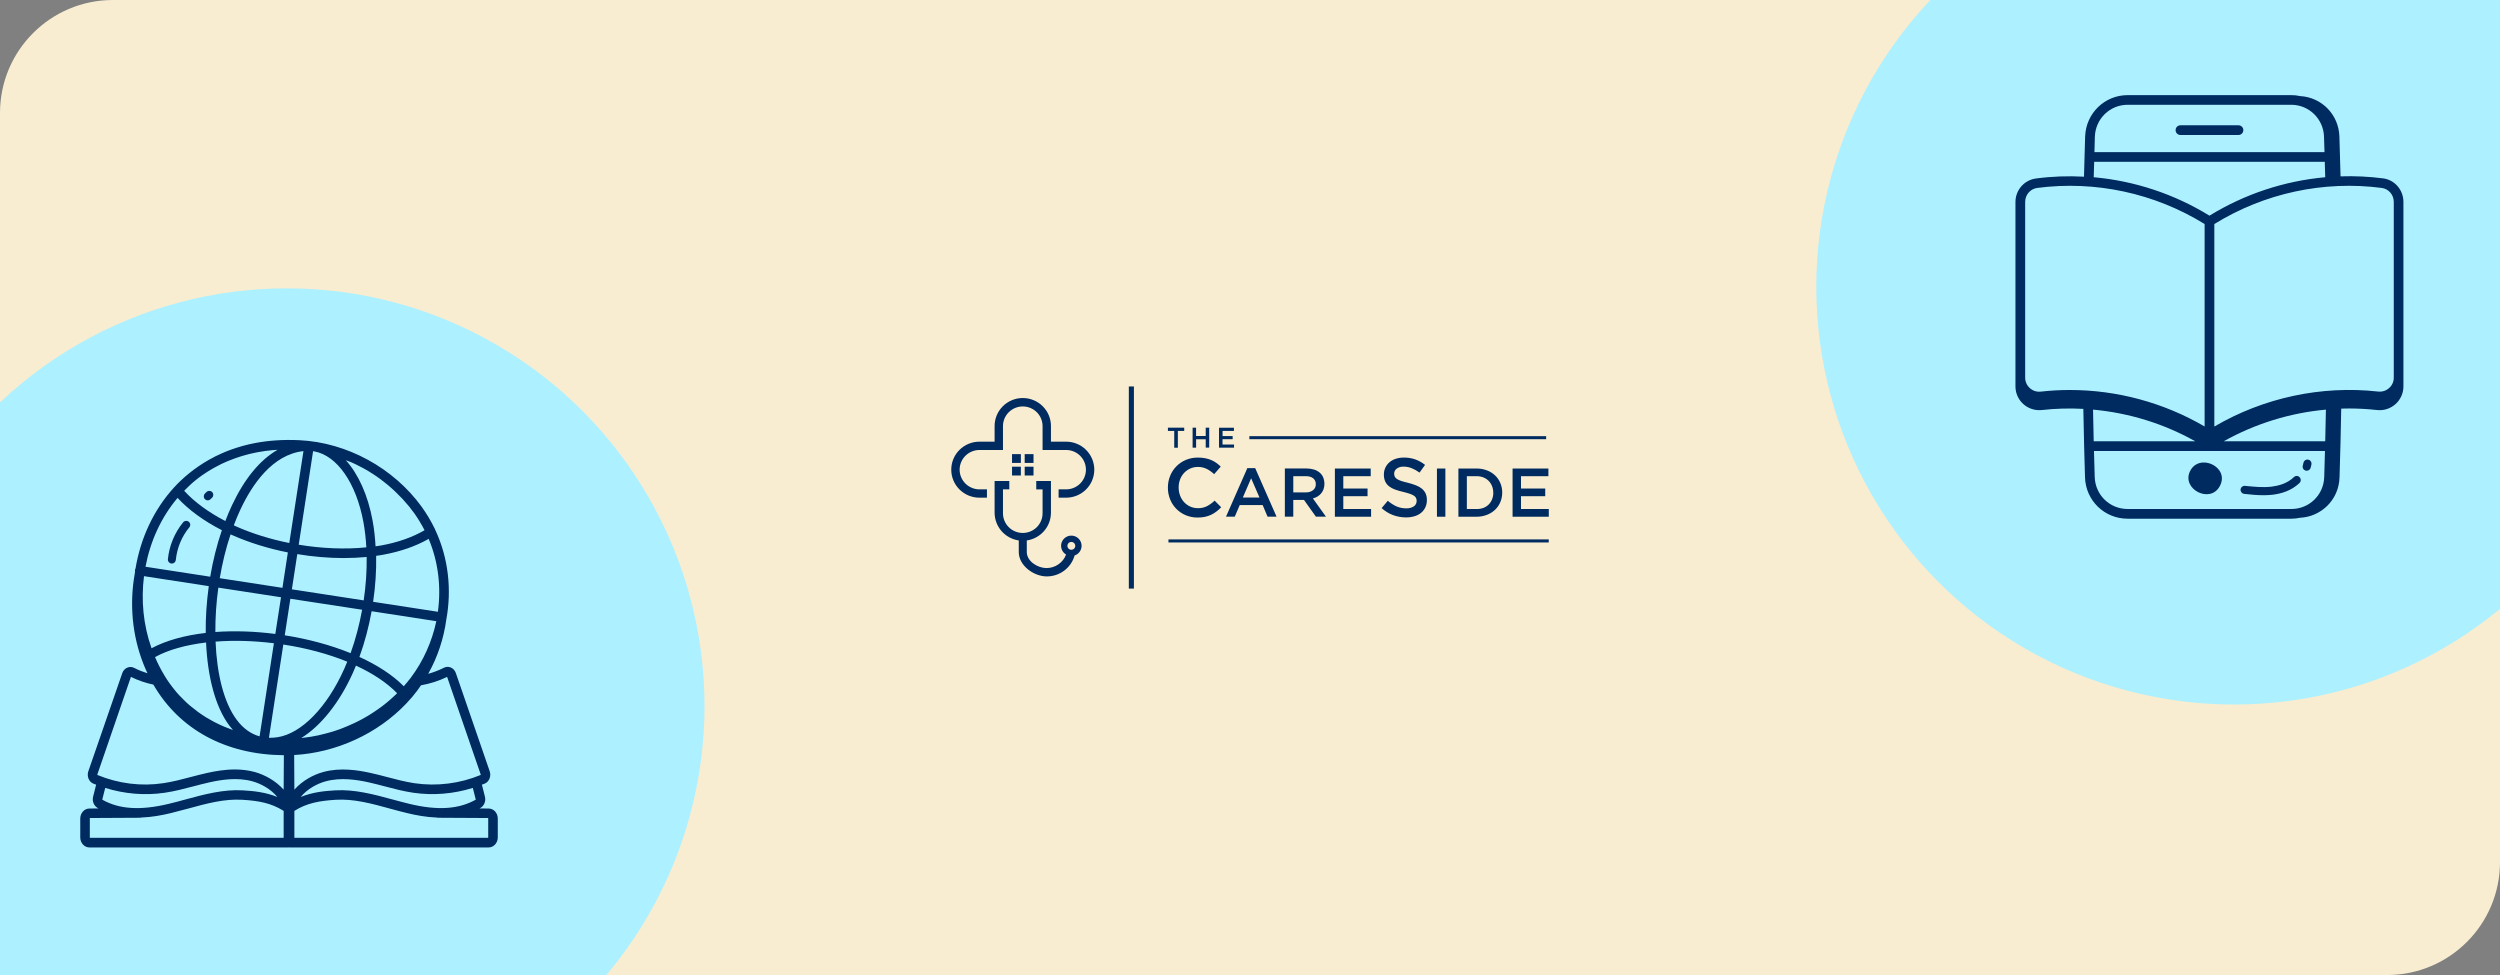 <svg xmlns="http://www.w3.org/2000/svg" width="841" height="328" viewBox="0 0 841 328" fill="none"><rect x="0" y="0" width="841" height="328" fill="#808080" stroke="none"/><g clip-path="url(#clip0_2235_4151)"><path d="M0 38C0 17.013 17.013 0 38 0H841V290C841 310.987 823.987 328 803 328H0V38Z" fill="#F8EDD1"></path><circle cx="96.5" cy="237.5" r="140.5" fill="#ADF0FF"></circle><circle cx="751.5" cy="96.5" r="140.5" fill="#ADF0FF"></circle><g clip-path="url(#clip1_2235_4151)"><path d="M396.226 144.968L398.371 144.968L398.371 143.872L392.887 143.872L392.887 144.968L395.014 144.968L395.014 150.607L396.226 150.607L396.226 144.968ZM405.604 147.763L405.604 150.583L406.781 150.583L406.781 143.872L405.604 143.872L405.604 146.667L402.36 146.667L402.36 143.872L401.19 143.872L401.19 150.597L402.371 150.597L402.371 147.777L405.604 147.763ZM415.077 143.886L410.075 143.886L410.075 150.597L415.13 150.597L415.13 149.539L411.255 149.539L411.255 147.742L414.662 147.742L414.662 146.685L411.273 146.685L411.273 144.958L415.099 144.958L415.099 143.9L415.077 143.886Z" fill="#002B60"></path><path fill-rule="evenodd" clip-rule="evenodd" d="M420.285 146.724L520.124 146.724L520.124 147.746L420.285 147.746L420.285 146.724Z" fill="#002B60"></path><path fill-rule="evenodd" clip-rule="evenodd" d="M393.066 181.456L520.999 181.456L520.999 182.475L393.066 182.475L393.066 181.456Z" fill="#002B60"></path><path d="M461.125 157.614L449.053 157.614L449.053 173.826L461.235 173.826L461.235 171.235L451.889 171.235L451.889 166.922L460.044 166.922L460.044 164.349L451.889 164.349L451.889 160.183L461.107 160.183L461.107 157.614L461.125 157.614ZM410.819 170.654L408.603 168.416C407.839 169.141 406.982 169.763 406.054 170.266C405.1 170.745 404.041 170.98 402.973 170.95C402.08 170.959 401.195 170.774 400.382 170.407C399.6 170.054 398.9 169.547 398.322 168.916C397.734 168.272 397.278 167.52 396.978 166.703C396.655 165.833 396.493 164.913 396.499 163.986C396.492 163.064 396.654 162.149 396.978 161.286C397.279 160.477 397.735 159.733 398.322 159.097C398.903 158.474 399.603 157.972 400.382 157.621C401.193 157.257 402.073 157.072 402.963 157.078C404.001 157.06 405.028 157.29 405.959 157.747C406.865 158.216 407.7 158.81 408.44 159.51L410.653 156.976C410.198 156.524 409.709 156.107 409.192 155.728C408.657 155.35 408.084 155.028 407.483 154.766C406.827 154.492 406.144 154.286 405.444 154.153C404.637 153.998 403.817 153.924 402.995 153.931C401.59 153.913 400.198 154.183 398.903 154.724C397.706 155.228 396.623 155.965 395.716 156.891C394.809 157.817 394.096 158.913 393.62 160.116C393.122 161.365 392.871 162.698 392.879 164.042C392.869 165.397 393.125 166.74 393.635 167.996C394.11 169.184 394.818 170.267 395.717 171.18C396.617 172.094 397.69 172.821 398.875 173.318C400.133 173.845 401.487 174.11 402.853 174.097C403.695 174.105 404.537 174.026 405.363 173.861C406.084 173.712 406.784 173.475 407.448 173.156C408.074 172.855 408.668 172.491 409.22 172.071C409.789 171.639 410.319 171.159 410.805 170.636L410.819 170.654ZM422.253 157.49L419.598 157.49L412.425 173.812L415.372 173.812L417.049 169.9L424.756 169.9L426.408 173.812L429.436 173.812L422.253 157.49ZM423.696 167.376L418.084 167.376L420.881 160.895L423.696 167.376ZM446.057 173.812L441.654 167.676C442.207 167.532 442.737 167.31 443.228 167.017C443.692 166.734 444.105 166.377 444.451 165.959C444.797 165.538 445.068 165.061 445.252 164.55C445.68 163.256 445.635 161.855 445.125 160.592C444.856 159.967 444.446 159.412 443.926 158.97C443.364 158.508 442.714 158.162 442.015 157.952C441.196 157.705 440.343 157.586 439.487 157.599L432.223 157.599L432.223 173.812L435.059 173.812L435.059 168.173L438.658 168.173L442.675 173.812L446.057 173.812ZM442.632 162.886C442.649 163.268 442.575 163.648 442.417 163.997C442.259 164.345 442.02 164.652 441.721 164.891C441.017 165.419 440.148 165.682 439.268 165.635L435.063 165.635L435.063 160.183L439.243 160.183C440.321 160.183 441.154 160.418 441.742 160.888C442.044 161.131 442.282 161.442 442.437 161.796C442.592 162.15 442.659 162.536 442.632 162.921L442.632 162.886Z" fill="#002B60"></path><path d="M520.884 157.613L508.829 157.613L508.829 173.826L521.011 173.826L521.011 171.235L511.662 171.235L511.662 166.921L519.817 166.921L519.817 164.349L511.662 164.349L511.662 160.183L520.88 160.183L520.88 157.613L520.884 157.613ZM468.99 159.326C468.99 159.003 469.066 158.684 469.213 158.395C469.359 158.106 469.572 157.855 469.833 157.663C470.516 157.167 471.351 156.924 472.195 156.976C473.109 156.978 474.015 157.153 474.864 157.49C475.814 157.874 476.711 158.376 477.534 158.984L479.388 156.387C478.414 155.607 477.318 154.989 476.144 154.558C474.892 154.121 473.572 153.908 472.244 153.927C471.331 153.919 470.423 154.056 469.553 154.332C468.774 154.575 468.051 154.969 467.426 155.492C466.843 155.99 466.372 156.605 466.043 157.296C465.702 158.027 465.53 158.824 465.54 159.629C465.517 160.425 465.666 161.215 465.976 161.949C466.267 162.579 466.702 163.134 467.245 163.57C467.867 164.051 468.562 164.428 469.305 164.687C470.223 165.013 471.159 165.283 472.11 165.498C472.867 165.674 473.615 165.888 474.35 166.139C474.828 166.298 475.284 166.519 475.705 166.795C475.995 166.985 476.228 167.251 476.378 167.563C476.503 167.865 476.564 168.188 476.559 168.514C476.569 168.871 476.489 169.225 476.324 169.542C476.16 169.86 475.918 170.13 475.62 170.33C474.863 170.814 473.973 171.05 473.074 171.003C471.934 171.023 470.803 170.798 469.759 170.344C468.707 169.857 467.732 169.222 466.862 168.458L464.781 170.925C465.903 171.95 467.211 172.751 468.635 173.287C470.034 173.802 471.515 174.062 473.007 174.055C473.966 174.064 474.922 173.933 475.843 173.664C476.649 173.432 477.4 173.043 478.052 172.518C478.662 172.018 479.153 171.388 479.488 170.675C479.843 169.894 480.02 169.044 480.005 168.187C480.021 167.453 479.882 166.724 479.598 166.047C479.317 165.436 478.907 164.893 478.396 164.454C477.804 163.959 477.133 163.567 476.41 163.295C475.516 162.947 474.601 162.656 473.67 162.424C472.727 162.199 471.954 161.984 471.34 161.779C470.832 161.622 470.348 161.397 469.901 161.11C469.601 160.913 469.357 160.644 469.192 160.327C469.054 160.011 468.987 159.668 468.997 159.323L468.99 159.326ZM483.388 157.613L483.388 173.826L486.224 173.826L486.224 157.613L483.388 157.613ZM505.348 165.695C505.356 164.598 505.142 163.511 504.717 162.498C504.312 161.529 503.708 160.653 502.944 159.929C502.15 159.186 501.217 158.608 500.196 158.227C499.077 157.808 497.889 157.6 496.694 157.613L490.606 157.613L490.606 173.826L496.686 173.826C497.883 173.839 499.072 173.628 500.189 173.202C501.212 172.813 502.148 172.229 502.944 171.482C503.711 170.754 504.315 169.874 504.717 168.899C505.139 167.883 505.353 166.794 505.344 165.695L505.348 165.695ZM502.345 165.741C502.354 166.499 502.216 167.252 501.937 167.958C501.681 168.617 501.291 169.217 500.792 169.72C500.287 170.219 499.684 170.608 499.019 170.862C498.266 171.132 497.469 171.258 496.669 171.235L493.449 171.235L493.449 160.183L496.669 160.183C497.467 160.172 498.26 160.313 499.005 160.599C499.671 160.861 500.275 161.259 500.778 161.765C501.275 162.27 501.664 162.87 501.923 163.527C502.202 164.234 502.34 164.988 502.331 165.748L502.345 165.741Z" fill="#002B60"></path><path fill-rule="evenodd" clip-rule="evenodd" d="M379.738 130L381.447 130L381.447 198L379.738 198L379.738 130Z" fill="#002B60"></path><path fill-rule="evenodd" clip-rule="evenodd" d="M322.815 157.998C322.821 156.243 323.524 154.562 324.772 153.321C326.021 152.081 327.712 151.381 329.477 151.376L337.401 151.376L337.401 143.502C337.38 142.62 337.538 141.742 337.863 140.921C338.189 140.1 338.676 139.352 339.296 138.721C339.917 138.09 340.658 137.588 341.476 137.246C342.294 136.903 343.173 136.727 344.061 136.727C344.949 136.727 345.828 136.903 346.646 137.246C347.464 137.588 348.205 138.09 348.826 138.721C349.446 139.352 349.933 140.1 350.259 140.921C350.584 141.742 350.741 142.62 350.721 143.502L350.721 151.376L358.645 151.376C359.52 151.376 360.386 151.547 361.194 151.88C362.003 152.212 362.737 152.7 363.356 153.315C363.974 153.93 364.465 154.66 364.8 155.464C365.134 156.267 365.307 157.128 365.307 157.998C365.307 158.868 365.134 159.729 364.8 160.532C364.465 161.336 363.974 162.066 363.356 162.681C362.737 163.296 362.003 163.783 361.194 164.116C360.386 164.449 359.52 164.62 358.645 164.62L356.114 164.62L356.114 167.419L358.645 167.419C361.158 167.419 363.569 166.426 365.346 164.659C367.123 162.893 368.122 160.496 368.122 157.998C368.122 155.499 367.123 153.103 365.346 151.336C363.569 149.57 361.158 148.577 358.645 148.577L353.54 148.577L353.54 143.502C353.564 142.249 353.337 141.004 352.871 139.84C352.406 138.676 351.712 137.615 350.829 136.721C349.947 135.826 348.893 135.116 347.731 134.63C346.569 134.145 345.321 133.896 344.061 133.896C342.801 133.896 341.553 134.145 340.391 134.63C339.228 135.116 338.175 135.826 337.293 136.721C336.41 137.615 335.716 138.676 335.25 139.84C334.785 141.004 334.558 142.249 334.582 143.502L334.582 148.577L329.477 148.577C326.963 148.577 324.553 149.57 322.776 151.336C320.998 153.103 320 155.499 320 157.998C320 160.496 320.998 162.893 322.776 164.659C324.553 166.426 326.963 167.419 329.477 167.419L332.008 167.419L332.008 164.62L329.477 164.62C327.712 164.615 326.021 163.915 324.772 162.674C323.524 161.434 322.821 159.753 322.815 157.998Z" fill="#002B60"></path><path fill-rule="evenodd" clip-rule="evenodd" d="M359.074 183.62C359.074 183.36 359.153 183.105 359.299 182.889C359.445 182.673 359.652 182.504 359.895 182.405C360.137 182.306 360.404 182.28 360.661 182.332C360.918 182.383 361.153 182.509 361.339 182.693C361.524 182.878 361.65 183.112 361.7 183.368C361.751 183.624 361.725 183.889 361.624 184.129C361.524 184.37 361.354 184.575 361.136 184.72C360.918 184.865 360.662 184.942 360.4 184.942C360.225 184.942 360.053 184.908 359.891 184.841C359.73 184.775 359.584 184.678 359.461 184.555C359.338 184.432 359.24 184.286 359.174 184.126C359.107 183.966 359.073 183.794 359.074 183.62ZM337.401 164.62L339.528 164.62L339.528 161.801L334.582 161.801L334.582 172.476C334.588 174.742 335.411 176.93 336.903 178.643C338.395 180.356 340.457 181.48 342.712 181.809L342.712 185.703C342.712 190.285 347.767 193.908 352.157 193.908C354.275 193.908 356.335 193.219 358.022 191.947C359.71 190.674 360.932 188.887 361.502 186.859C362.247 186.609 362.884 186.113 363.307 185.453C363.729 184.794 363.912 184.011 363.826 183.234C363.74 182.457 363.389 181.732 362.831 181.181C362.274 180.629 361.544 180.283 360.761 180.201C359.979 180.118 359.192 180.304 358.531 180.727C357.869 181.15 357.373 181.785 357.125 182.527C356.876 183.268 356.89 184.072 357.163 184.805C357.437 185.538 357.955 186.156 358.631 186.556C358.126 187.89 357.225 189.039 356.047 189.85C354.868 190.661 353.469 191.096 352.036 191.096C349.129 191.096 345.41 188.868 345.41 185.679L345.41 181.809C347.662 181.48 349.721 180.359 351.212 178.65C352.704 176.941 353.53 174.757 353.539 172.494L353.539 161.818L348.593 161.818L348.593 164.638L350.721 164.638L350.721 172.511C350.741 173.394 350.584 174.271 350.259 175.092C349.933 175.913 349.446 176.661 348.825 177.293C348.205 177.924 347.464 178.425 346.646 178.768C345.827 179.11 344.948 179.287 344.061 179.287C343.173 179.287 342.294 179.11 341.476 178.768C340.658 178.425 339.917 177.924 339.296 177.293C338.676 176.661 338.188 175.913 337.863 175.092C337.537 174.271 337.38 173.394 337.401 172.511L337.401 164.62Z" fill="#002B60"></path><path fill-rule="evenodd" clip-rule="evenodd" d="M340.449 152.768L343.417 152.768L343.417 155.728L340.449 155.728L340.449 152.768ZM343.417 156.997L343.417 159.957L340.449 159.957L340.449 156.997L343.417 156.997ZM344.704 152.768L347.675 152.768L347.675 155.728L344.704 155.728L344.704 152.768ZM347.675 156.997L347.675 159.957L344.704 159.957L344.704 156.997L347.675 156.997Z" fill="#002B60"></path></g><path d="M733.505 45.412H753.022C753.929 45.412 754.656 44.686 754.656 43.778C754.656 42.87 753.929 42.144 753.022 42.144H733.505C732.598 42.144 731.871 42.87 731.871 43.778C731.871 44.686 732.598 45.412 733.505 45.412Z" fill="#002B60"></path><path d="M736.735 158.493C733.762 164.484 743.521 169.636 746.766 163.486C750.17 157.086 739.844 152.23 736.735 158.493Z" fill="#002B60"></path><path d="M771.679 160.49C769.432 162.692 766.346 163.441 764.145 163.713C761.217 164.053 758.176 163.736 755.226 163.441C754.5 163.35 753.819 163.894 753.728 164.643C753.66 165.392 754.205 166.05 754.931 166.141C757.042 166.368 759.198 166.595 761.399 166.595C762.42 166.595 763.419 166.55 764.44 166.436C767.049 166.141 770.748 165.211 773.562 162.465C774.107 161.943 774.107 161.08 773.585 160.536C773.086 159.969 772.224 159.969 771.679 160.49Z" fill="#002B60"></path><path d="M776.555 154.635C775.829 154.454 775.08 154.908 774.898 155.634L774.649 156.655C774.467 157.381 774.898 158.13 775.647 158.312C775.761 158.334 775.874 158.357 775.988 158.357C776.6 158.357 777.145 157.948 777.304 157.336L777.553 156.315C777.735 155.566 777.281 154.817 776.555 154.635Z" fill="#002B60"></path><path d="M801.679 60.004C796.914 59.391 792.125 59.164 787.36 59.323C787.246 54.83 787.133 50.359 786.974 45.888C786.724 38.513 780.983 32.703 773.721 32.318C772.768 32.091 771.792 32 770.771 32H715.762C708.001 32 701.715 38.105 701.442 45.888C701.374 48.18 701.306 50.472 701.238 52.787V52.833V52.855C701.17 55.056 701.102 57.235 701.057 59.436C695.678 59.141 690.254 59.323 684.853 60.049C680.95 60.571 678 63.952 678 67.946V70.829V70.919V130.013C678 132.282 678.976 134.438 680.655 135.936C682.13 137.252 684.036 137.978 685.988 137.978C686.283 137.978 686.578 137.956 686.896 137.933C691.525 137.411 696.2 137.298 700.83 137.547C700.898 141.723 700.988 145.876 701.102 150.051V150.074V150.097C701.193 153.591 701.283 157.109 701.397 160.604C701.647 168.388 707.933 174.492 715.717 174.492H770.816C771.837 174.492 772.813 174.379 773.766 174.174C777.261 173.993 780.416 172.541 782.776 170.271C785.317 167.82 786.906 164.416 787.019 160.581C787.269 152.888 787.45 145.172 787.587 137.456C788.472 137.434 789.334 137.411 790.219 137.411C793.351 137.411 796.482 137.593 799.614 137.933C801.884 138.205 804.153 137.456 805.855 135.936C807.534 134.438 808.51 132.26 808.51 130.013V127.063V67.901C808.51 63.907 805.583 60.503 801.679 60.004ZM715.762 35.245H770.748C776.739 35.245 781.596 39.965 781.8 45.979C781.868 47.704 781.891 49.429 781.959 51.176H704.574C704.619 49.451 704.665 47.727 704.71 45.979C704.914 39.965 709.771 35.245 715.762 35.245ZM704.483 54.421H782.049C782.095 56.146 782.163 57.893 782.208 59.618C768.501 60.866 755.135 65.246 743.266 72.553C731.398 65.246 718.031 60.843 704.324 59.618C704.37 57.893 704.438 56.169 704.483 54.421ZM696.291 131.193C693.046 131.193 689.778 131.375 686.533 131.738C685.171 131.897 683.832 131.465 682.834 130.558C681.835 129.65 681.268 128.402 681.268 127.063V67.901C681.268 65.541 682.993 63.544 685.285 63.226C704.846 60.662 724.817 64.974 741.632 75.367V143.47C727.88 135.437 712.154 131.193 696.291 131.193ZM738.478 148.44H704.324C704.234 144.9 704.166 141.337 704.097 137.797C716.125 138.886 727.88 142.494 738.478 148.44ZM770.816 171.224H715.717C709.703 171.224 704.869 166.504 704.665 160.49C704.574 157.563 704.506 154.635 704.415 151.708H782.118C782.049 154.635 781.959 157.563 781.868 160.49C781.686 166.504 776.83 171.224 770.816 171.224ZM782.208 148.44H748.055C758.653 142.517 770.408 138.886 782.435 137.797C782.367 141.337 782.299 144.877 782.208 148.44ZM805.265 127.04C805.265 128.402 804.72 129.627 803.699 130.535C802.7 131.443 801.362 131.874 800 131.715C780.915 129.605 761.466 133.78 744.9 143.493V75.367C761.716 64.974 781.686 60.662 801.248 63.226C803.54 63.521 805.265 65.541 805.265 67.901V127.04Z" fill="#002B60"></path><path d="M164.393 271.988L161.29 271.965C161.405 271.897 161.519 271.851 161.633 271.783C162.865 271.076 163.504 269.501 163.139 268.041L162.112 263.957C162.408 263.843 162.728 263.729 163.047 263.615C164.553 262.999 165.306 261.128 164.736 259.462L153.351 226.426C153.054 225.559 152.415 224.852 151.617 224.532C150.887 224.236 150.065 224.258 149.358 224.623C147.624 225.49 145.844 226.175 144.042 226.677C147.236 220.996 149.267 214.79 150.134 208.447C152.005 198.317 150.841 187.708 146.438 178.285C146.392 178.171 146.346 178.057 146.301 177.966C145.023 175.319 143.517 172.787 141.783 170.391C132.406 157.501 116.823 148.831 100.624 148.078C95.172 147.827 90.243 148.192 85.84 149.036C82.92 149.584 80.228 150.359 77.741 151.249C76.737 151.614 75.756 152.002 74.82 152.413C73.2 153.12 71.672 153.873 70.257 154.694C65.284 157.523 61.405 160.854 58.53 164.003C51.685 171.509 47.282 181.069 45.594 191.222C45.502 191.381 45.434 191.564 45.411 191.746C45.389 191.929 45.389 192.112 45.434 192.294C45.389 192.545 45.366 192.796 45.32 193.047C43.54 203.086 44.43 213.672 48.263 223.391C48.674 224.441 49.13 225.468 49.609 226.494C48.081 226.015 46.575 225.422 45.115 224.669C44.407 224.304 43.609 224.281 42.856 224.578C42.057 224.897 41.419 225.582 41.122 226.471L29.714 259.462C29.144 261.128 29.897 262.999 31.403 263.615C31.699 263.752 32.019 263.843 32.338 263.957L31.311 268.041C30.946 269.501 31.585 271.076 32.817 271.783C32.931 271.851 33.045 271.897 33.159 271.965L30.056 271.988C28.368 271.988 26.999 273.517 26.999 275.365V281.707C26.999 283.556 28.368 285.084 30.079 285.084H97.042C97.111 285.084 97.179 285.061 97.225 285.061C97.293 285.061 97.339 285.084 97.407 285.084H164.371C166.059 285.084 167.451 283.578 167.451 281.707V275.365C167.451 273.494 166.082 271.988 164.393 271.988ZM150.408 227.704L161.701 260.512C161.724 260.58 161.724 260.649 161.701 260.695C154.628 263.615 146.94 264.573 139.456 263.478C136.376 263.022 133.25 262.2 130.239 261.402C128.414 260.923 126.52 260.421 124.626 260.01C120.565 259.12 114.519 258.094 108.701 259.713C105.484 260.603 101.765 262.543 99.027 265.645L98.959 253.987C113.059 253.211 126.976 246.868 136.65 236.693C137.996 235.301 139.228 233.841 140.3 232.403C140.757 231.787 141.19 231.149 141.624 230.533C144.612 230.008 147.556 229.095 150.408 227.704ZM160.058 268.999C154.309 272.239 147.236 272.695 137.791 270.437C135.874 269.98 133.912 269.433 132.018 268.931C125.79 267.243 119.333 265.486 112.785 265.874C109.203 266.079 105.188 266.467 101.149 268.11C103.431 265.349 106.716 263.615 109.545 262.839C114.679 261.425 120.2 262.337 123.919 263.159C125.744 263.569 127.615 264.048 129.417 264.528C132.52 265.349 135.737 266.193 138.977 266.672C145.685 267.653 152.552 267.083 159.055 265.052L160.013 268.84C160.058 268.931 160.013 269.022 160.058 268.999ZM64.074 163.022C64.394 162.725 64.713 162.452 65.032 162.178C65.352 161.904 65.648 161.653 65.968 161.402C66.287 161.151 66.63 160.877 66.972 160.626C67.291 160.375 67.633 160.124 67.976 159.896C68.318 159.668 68.66 159.44 69.002 159.212C69.345 158.984 69.71 158.755 70.052 158.527C70.394 158.322 70.736 158.117 71.079 157.911C71.444 157.683 71.809 157.478 72.197 157.272C72.539 157.09 72.904 156.907 73.246 156.725C73.634 156.497 74.022 156.291 74.41 156.109C74.775 155.926 75.14 155.767 75.505 155.607C75.915 155.424 76.303 155.242 76.714 155.082C77.079 154.922 77.444 154.786 77.832 154.649C78.243 154.489 78.653 154.329 79.087 154.17C79.475 154.033 79.862 153.919 80.25 153.782C80.684 153.645 81.094 153.508 81.528 153.371L82.76 153.029C83.194 152.915 83.604 152.801 84.038 152.687C84.494 152.573 84.95 152.481 85.384 152.39C85.794 152.299 86.182 152.207 86.593 152.139C87.141 152.048 87.688 151.956 88.258 151.865C88.578 151.82 88.897 151.751 89.217 151.706C90.107 151.591 90.996 151.477 91.909 151.409C92 151.409 92.114 151.409 92.206 151.386C92.593 151.363 92.981 151.34 93.369 151.318C87.46 154.717 82.258 160.991 78.037 169.981C77.239 171.692 76.486 173.449 75.801 175.274C70.189 172.376 65.397 168.863 61.952 165.098C62.066 164.984 62.181 164.847 62.318 164.733C62.614 164.436 62.934 164.117 63.253 163.82C63.481 163.57 63.778 163.296 64.074 163.022ZM119.333 156.04C119.447 156.086 119.561 156.155 119.675 156.2C120.542 156.611 121.409 157.067 122.253 157.523C122.367 157.592 122.504 157.66 122.618 157.729C123.463 158.208 124.284 158.687 125.083 159.212C125.197 159.28 125.333 159.371 125.448 159.44C126.246 159.965 127.045 160.489 127.798 161.06C127.912 161.151 128.049 161.242 128.163 161.334C128.938 161.904 129.668 162.474 130.398 163.09C130.513 163.182 130.627 163.273 130.741 163.387C131.471 164.003 132.178 164.619 132.863 165.281C132.977 165.372 133.091 165.486 133.182 165.6C133.866 166.262 134.528 166.923 135.19 167.608C135.281 167.722 135.395 167.813 135.486 167.927C136.125 168.635 136.741 169.342 137.357 170.072C137.448 170.186 137.54 170.3 137.631 170.391C138.224 171.144 138.795 171.897 139.365 172.673C139.433 172.787 139.525 172.901 139.593 172.992C140.141 173.768 140.665 174.589 141.167 175.411C141.236 175.525 141.281 175.616 141.35 175.73C141.852 176.551 142.331 177.418 142.764 178.263C142.787 178.308 142.81 178.331 142.81 178.377C138.817 180.704 133.866 182.461 128.368 183.465C127.706 183.579 127.022 183.693 126.337 183.784C126.178 180.841 125.858 177.966 125.356 175.228C123.782 166.558 120.542 159.486 116.321 154.808C116.413 154.854 116.504 154.877 116.595 154.922C117.553 155.219 118.466 155.63 119.333 156.04ZM144.202 181.274C147.464 189.031 148.445 197.542 147.305 205.801L125.516 202.447C126.292 197.245 126.634 192.02 126.543 186.978C127.364 186.864 128.208 186.75 129.007 186.59C134.733 185.541 139.958 183.715 144.202 181.274ZM132.315 234.411C131.973 234.731 131.631 235.027 131.288 235.347C130.992 235.62 130.672 235.871 130.353 236.145C130.011 236.442 129.646 236.738 129.281 237.012C128.961 237.263 128.642 237.514 128.299 237.765C127.934 238.039 127.569 238.313 127.182 238.564C126.839 238.792 126.497 239.043 126.155 239.271C125.767 239.522 125.379 239.773 125.014 240.024C124.672 240.252 124.307 240.457 123.965 240.685C123.577 240.914 123.166 241.142 122.778 241.37C122.413 241.575 122.048 241.781 121.683 241.986C121.272 242.214 120.862 242.419 120.451 242.625C120.086 242.807 119.721 242.99 119.333 243.172C118.922 243.378 118.489 243.56 118.078 243.743C117.713 243.902 117.325 244.085 116.937 244.245C116.504 244.427 116.07 244.587 115.66 244.769C115.272 244.929 114.907 245.066 114.519 245.226C114.086 245.385 113.629 245.545 113.196 245.682C112.808 245.819 112.42 245.956 112.032 246.07C111.576 246.207 111.12 246.344 110.663 246.458C110.275 246.572 109.887 246.686 109.5 246.777C109.043 246.891 108.564 247.005 108.108 247.119C107.72 247.211 107.355 247.302 106.967 247.393C106.488 247.484 106.009 247.576 105.507 247.667C105.142 247.735 104.754 247.804 104.389 247.872C103.887 247.964 103.362 248.009 102.86 248.078C102.518 248.123 102.153 248.169 101.811 248.215C101.651 248.237 101.514 248.237 101.355 248.26C107.925 244.199 114.177 236.442 118.717 226.335C119.082 225.536 119.401 224.738 119.744 223.916C125.448 226.54 130.17 229.688 133.593 233.202C133.456 233.339 133.319 233.476 133.159 233.635C132.908 233.864 132.612 234.137 132.315 234.411ZM59.374 232.86C59.283 232.746 59.192 232.632 59.1 232.518C58.484 231.765 57.868 231.012 57.298 230.213C57.207 230.099 57.138 229.985 57.047 229.871C56.477 229.072 55.929 228.251 55.404 227.384C55.336 227.27 55.267 227.156 55.199 227.019C54.674 226.152 54.172 225.262 53.716 224.372C53.648 224.258 53.602 224.144 53.533 224.007C53.054 223.095 52.621 222.137 52.21 221.178C52.187 221.133 52.165 221.087 52.165 221.041C56.568 218.6 62.5 216.957 69.322 216.136C69.824 227.567 72.402 237.719 77.079 243.994C77.49 244.541 77.923 245.066 78.357 245.568H78.334C77.353 245.226 76.417 244.861 75.482 244.473C75.368 244.427 75.231 244.382 75.117 244.313C74.204 243.925 73.292 243.492 72.402 243.035C72.288 242.967 72.151 242.921 72.037 242.853C71.17 242.397 70.326 241.917 69.481 241.416C69.367 241.347 69.231 241.279 69.116 241.187C68.295 240.663 67.496 240.138 66.721 239.567C66.607 239.476 66.493 239.408 66.379 239.317C65.603 238.746 64.85 238.153 64.12 237.537C64.006 237.446 63.892 237.354 63.778 237.263C63.047 236.624 62.34 235.985 61.679 235.301C61.565 235.187 61.473 235.096 61.382 234.982C60.675 234.32 60.013 233.613 59.374 232.86ZM48.446 193.823L70.234 197.177C69.504 202.493 69.139 207.786 69.208 212.919C62.249 213.718 55.952 215.406 50.978 218.075C48.195 210.25 47.419 201.877 48.446 193.823ZM79.612 242.123C75.299 236.328 72.949 226.722 72.516 215.84C78.608 215.36 85.27 215.543 92.137 216.387L87.323 247.713C84.357 246.891 81.779 245.02 79.612 242.123ZM93.278 248.009C92.388 248.146 91.521 248.192 90.7 248.192C90.631 248.192 90.563 248.169 90.472 248.169L95.308 216.821C103.203 218.03 110.503 220.015 116.823 222.593C116.504 223.391 116.162 224.19 115.819 224.966C110.002 237.993 101.355 246.823 93.278 248.009ZM95.788 213.718L97.681 201.42L121.82 205.116C120.907 210.136 119.607 215.064 117.941 219.718C111.165 216.98 103.568 214.927 95.788 213.718ZM92.616 213.261C85.772 212.372 78.881 212.143 72.448 212.6C72.425 207.74 72.744 202.698 73.451 197.678L94.533 200.918L92.616 213.261ZM138.11 228.091C137.403 229.027 136.627 229.939 135.829 230.852C132.064 227.042 126.885 223.711 120.907 220.996C122.687 216.113 124.056 210.911 125.014 205.618L146.78 208.972C145.32 215.794 142.445 222.365 138.11 228.091ZM122.345 201.968L98.183 198.249L100.008 186.408C105.233 187.275 110.526 187.731 115.637 187.731C118.261 187.731 120.839 187.594 123.349 187.366C123.417 192.112 123.075 197.04 122.345 201.968ZM100.488 183.236L105.324 151.774C105.461 151.797 105.575 151.82 105.712 151.842C113.355 153.234 119.835 162.406 122.276 175.753C122.755 178.422 123.075 181.229 123.234 184.126C116.048 184.856 108.199 184.514 100.488 183.236ZM102.085 151.751L97.316 182.666C90.951 181.388 84.745 179.472 79.201 176.985C79.018 176.894 78.836 176.802 78.653 176.711C79.338 174.886 80.091 173.084 80.889 171.372C84.836 162.954 91.681 152.892 102.085 151.751ZM77.877 179.905C83.695 182.506 90.175 184.514 96.837 185.837L95.012 197.747L73.93 194.507C74.775 189.465 75.984 184.468 77.558 179.768C77.672 179.791 77.786 179.86 77.877 179.905ZM70.713 194.005L48.948 190.651C50.545 182.118 54.195 174.042 59.739 167.494C63.527 171.578 68.592 175.274 74.638 178.354C72.927 183.373 71.626 188.644 70.713 194.005ZM32.749 260.695C32.726 260.649 32.726 260.58 32.749 260.512L44.042 227.704C46.484 228.913 49.016 229.757 51.594 230.304C60.31 245.363 75.893 253.896 95.491 254.055L95.422 265.645C92.685 262.565 88.966 260.626 85.749 259.713C83.513 259.097 81.231 258.846 79.041 258.846C75.55 258.846 72.311 259.44 69.824 259.987C67.93 260.398 66.036 260.9 64.211 261.379C61.2 262.178 58.074 262.999 54.994 263.455C47.51 264.596 39.822 263.615 32.749 260.695ZM93.301 268.11C89.262 266.467 85.247 266.079 81.665 265.874C75.117 265.486 68.66 267.243 62.431 268.931C60.538 269.456 58.576 269.98 56.659 270.437C47.214 272.695 40.141 272.239 34.46 269.045C34.437 269.022 34.414 268.931 34.437 268.84L35.395 265.052C41.898 267.083 48.765 267.676 55.473 266.672C58.735 266.193 61.93 265.349 65.055 264.528C66.858 264.048 68.729 263.569 70.554 263.159C74.273 262.337 79.817 261.402 84.927 262.839C87.734 263.615 91.019 265.349 93.301 268.11ZM95.422 281.844H30.239C30.216 281.799 30.216 281.753 30.216 281.685V275.342C30.216 275.274 30.239 275.228 30.239 275.182L47.1 275.091C47.236 275.091 47.373 275.068 47.51 275.023C51.161 274.886 54.583 274.224 57.412 273.54C59.374 273.06 61.359 272.536 63.276 272.011C69.527 270.3 75.459 268.68 81.482 269.045C86.981 269.364 91.247 270.14 95.422 272.787V281.844ZM164.234 281.685C164.234 281.753 164.211 281.799 164.211 281.844H99.027V272.787C103.203 270.14 107.492 269.387 112.968 269.045C119.014 268.68 124.923 270.3 131.174 272.011C133.091 272.536 135.076 273.083 137.038 273.54C139.867 274.224 143.266 274.886 146.94 275.023C147.077 275.068 147.213 275.091 147.35 275.091L164.211 275.182C164.234 275.228 164.234 275.274 164.234 275.342V281.685Z" fill="#002B60"></path><path d="M57.687 189.579H57.824C58.508 189.579 59.079 189.054 59.147 188.37C59.535 184.377 61.132 180.476 63.688 177.396C64.167 176.825 64.075 175.981 63.505 175.525C62.935 175.046 62.09 175.137 61.611 175.707C58.736 179.198 56.911 183.624 56.478 188.142C56.409 188.849 56.957 189.511 57.687 189.579Z" fill="#002B60"></path><path d="M69.889 168.315C70.231 168.315 70.573 168.178 70.824 167.927L71.349 167.425C71.874 166.901 71.897 166.056 71.372 165.532C70.847 165.007 70.003 164.984 69.478 165.509L68.953 166.011C68.429 166.535 68.406 167.38 68.93 167.904C69.181 168.178 69.546 168.315 69.889 168.315Z" fill="#002B60"></path></g><defs><clipPath id="clip0_2235_4151"><rect width="841" height="328" fill="white"></rect></clipPath><clipPath id="clip1_2235_4151"><rect width="201" height="68" fill="white" transform="translate(320 130)"></rect></clipPath></defs></svg>
